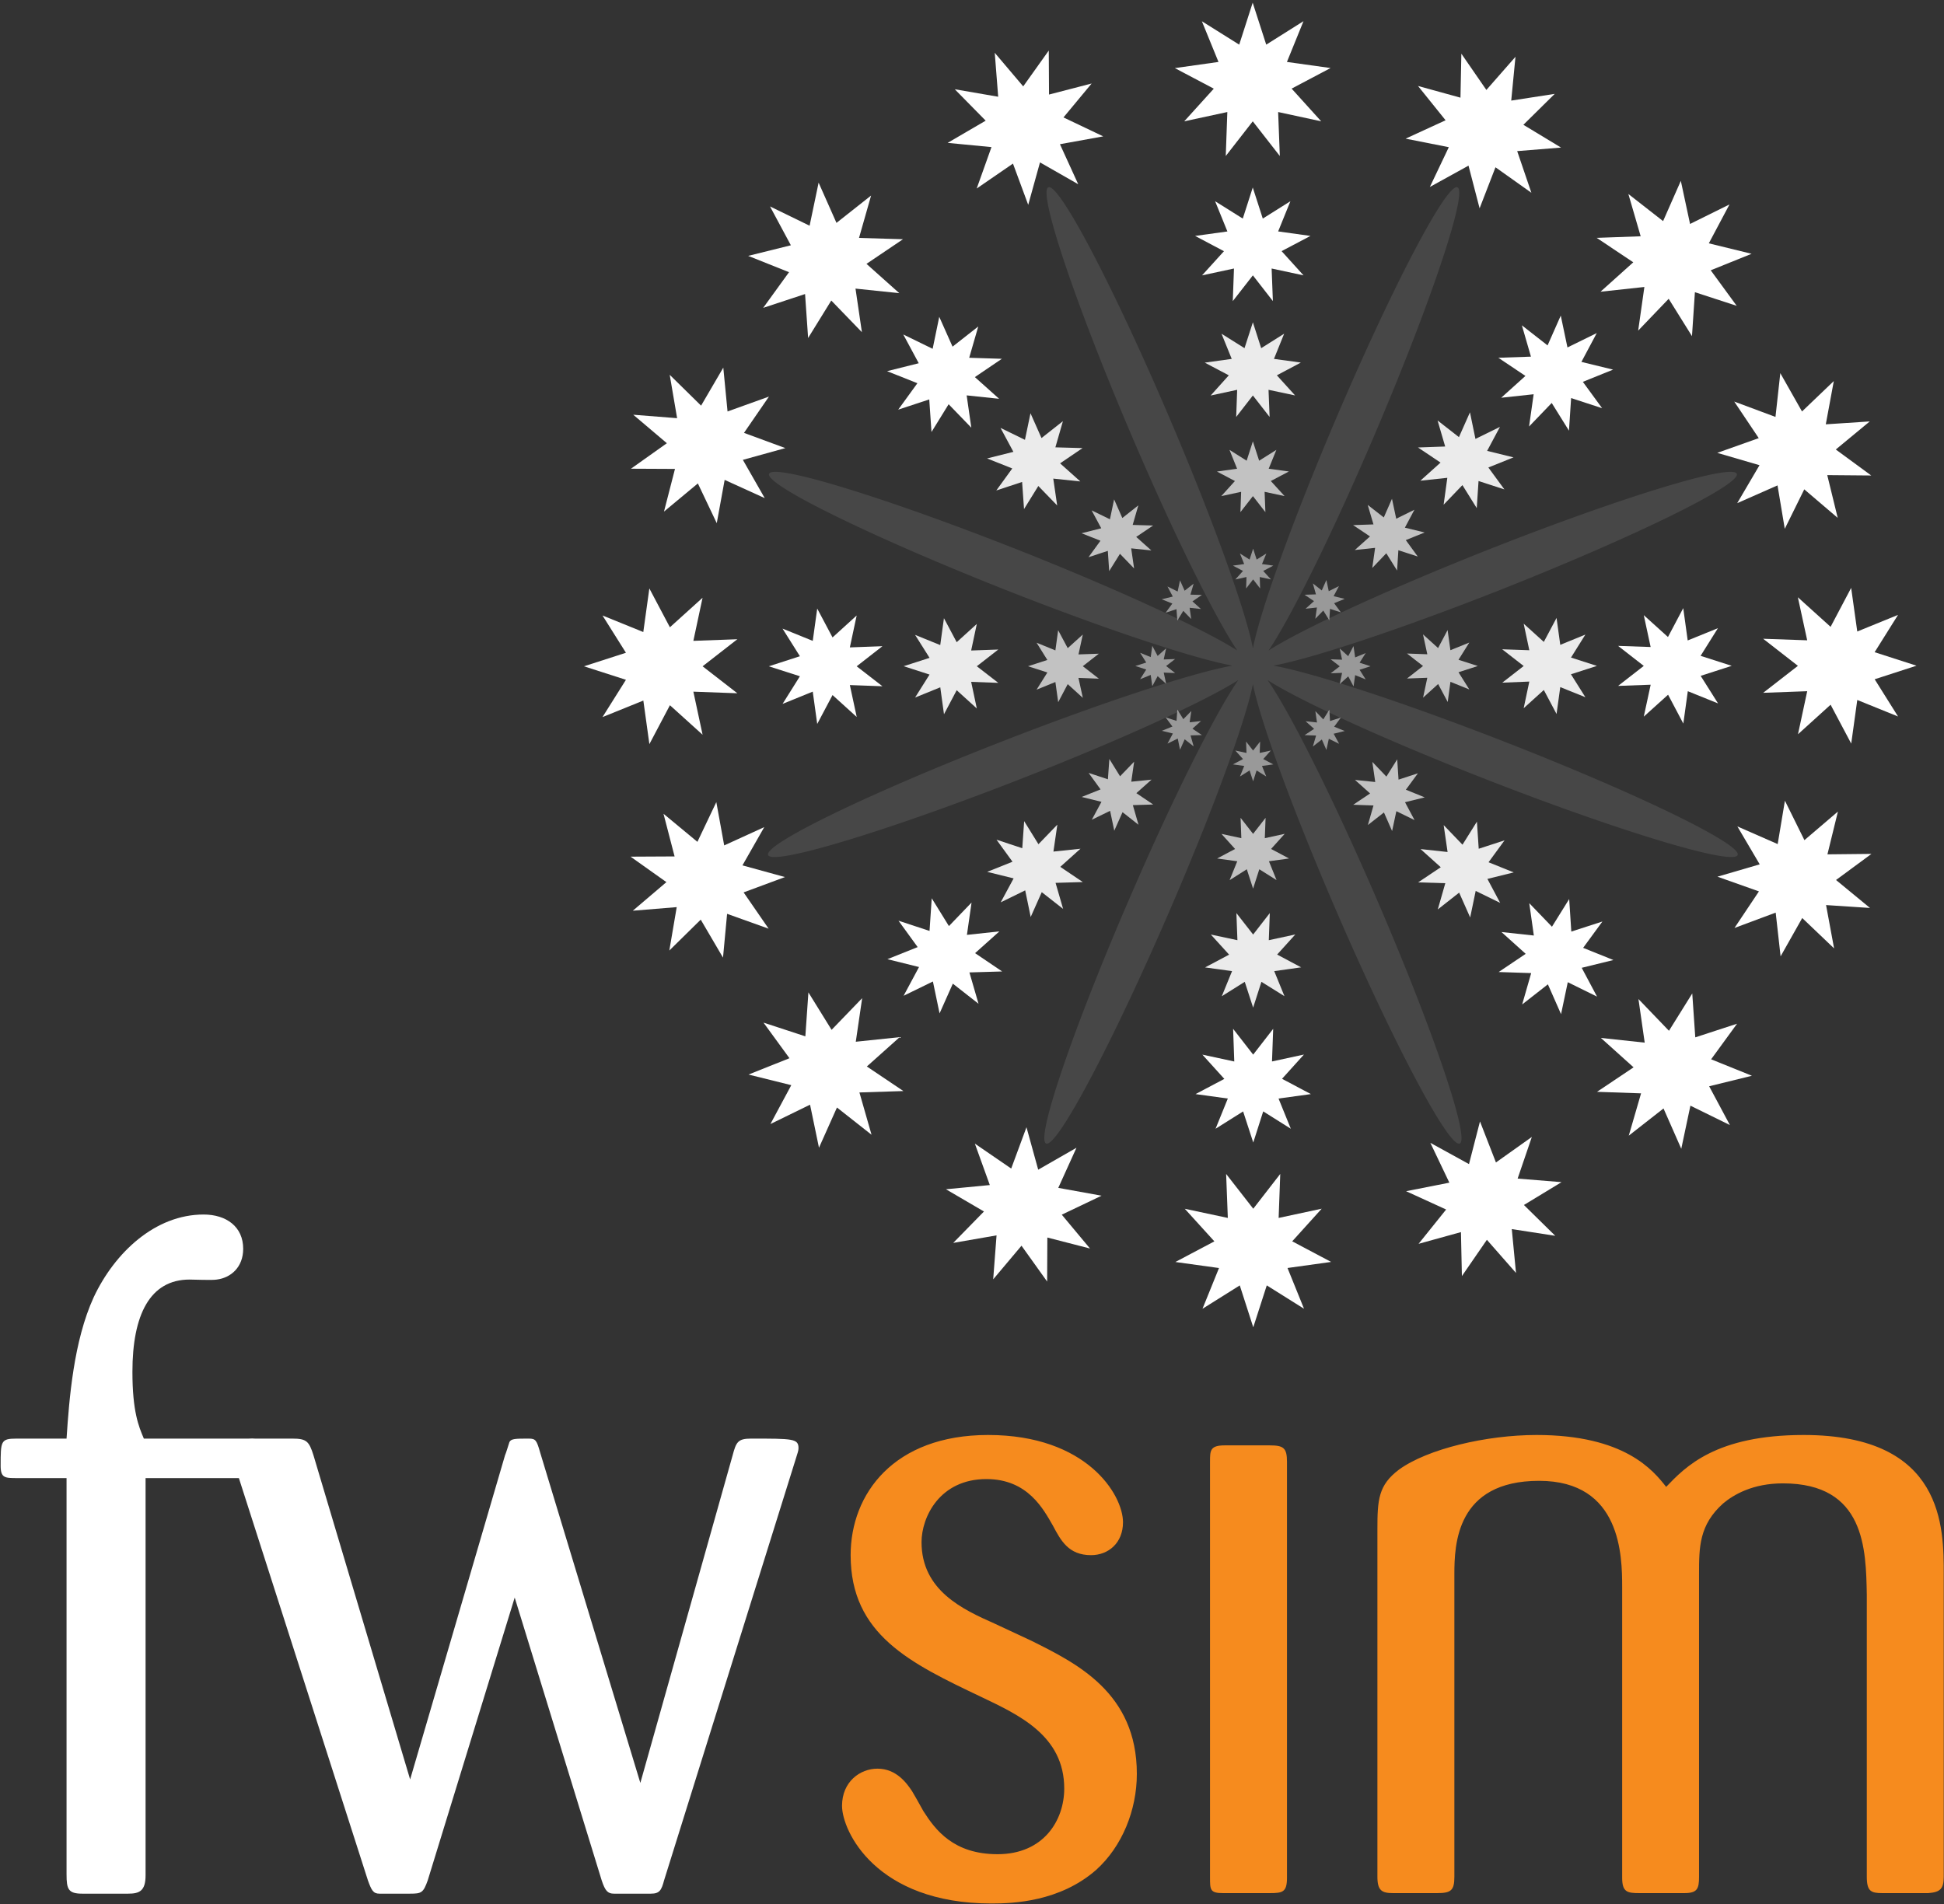 <svg viewBox="0 0 639 626" xmlns="http://www.w3.org/2000/svg" fill-rule="evenodd" clip-rule="evenodd" stroke-linejoin="round" stroke-miterlimit="2"><rect x="0" y="0" width="639" height="626" fill="#333333" stroke="none"/><path d="M411.842 213.138c2.31-12.09 12.906-41.702 27.354-75.592 18.533-43.454 36.391-77.467 39.875-75.967 3.475 1.483-8.717 37.908-27.238 81.354-13.939 32.665-27.49 60.005-34.839 70.916 11.078-7.05 38.782-19.886 71.843-32.995 43.93-17.362 80.655-28.612 82.046-25.083 1.384 3.525-33.079 20.462-76.987 37.866-33.382 13.21-62.613 22.873-75.326 25.198 12.738 2.27 42.004 11.775 75.447 24.815 43.983 17.138 78.558 33.904 77.162 37.446-1.354 3.546-38.17-7.517-82.158-24.67-33.442-13.044-61.43-25.869-72.334-32.815 7.334 10.591 21.181 38.127 35.48 71.135 18.725 43.33 31.13 79.691 27.65 81.204-3.47 1.517-21.492-32.408-40.259-75.767-14.547-33.62-25.273-63.057-27.717-75.25-2.45 12.193-13.164 41.63-27.724 75.25-18.754 43.36-36.775 77.284-40.259 75.767-3.487-1.513 8.904-37.875 27.68-81.204 14.271-33.025 28.136-60.573 35.473-71.15-10.878 6.941-38.879 19.775-72.369 32.83-43.97 17.153-80.78 28.216-82.159 24.67-1.383-3.542 33.205-20.308 77.18-37.446 33.431-13.04 62.705-22.547 75.441-24.816-12.713-2.325-41.94-11.989-75.32-25.197-43.897-17.404-78.37-34.34-76.98-37.866 1.396-3.529 38.108 7.721 82.038 25.083 33.08 13.114 60.79 25.954 71.855 33.003-7.342-10.906-20.899-38.25-34.839-70.924-18.533-43.446-30.725-79.87-27.262-81.354 3.491-1.5 21.354 32.513 39.883 75.967 14.451 33.89 25.057 63.502 27.363 75.592zm-.002 5.677a.466.466 0 01-.066.043.507.507 0 01.06.113l.017-.04a.67.67 0 01.045-.078c-.019-.012-.038-.024-.056-.038z" fill="#fff" fill-opacity=".1"/><path d="M105.055 11.49l1.068 3.311 2.939-1.851-1.306 3.216 3.443.481-3.073 1.623 2.334 2.581-3.397-.733.132 3.469-2.134-2.736-2.13 2.736.123-3.469-3.4.733 2.333-2.577-3.073-1.622 3.443-.486-1.31-3.21 2.945 1.845 1.063-3.311z" fill="url(#_Linear1)" transform="translate(-26 -47) scale(4.167)"/><path d="M105.061 26.072l.79 2.452 2.179-1.369-.967 2.383 2.55.355-2.278 1.2 1.73 1.911-2.516-.54.099 2.569-1.578-2.029-1.585 2.032.094-2.572-2.518.54 1.728-1.906-2.276-1.205 2.547-.352-.969-2.386 2.183 1.369.787-2.452z" fill="url(#_Linear2)" transform="translate(-26 -47) scale(4.167)"/><path d="M105.07 36.707l.655 2.041 1.812-1.141-.804 1.988 2.12.289-1.891 1.007 1.439 1.587-2.096-.444.084 2.14-1.319-1.693-1.316 1.693.076-2.14-2.091.451 1.432-1.594-1.895-1 2.125-.296-.805-1.986 1.814 1.139.66-2.041z" fill="url(#_Linear3)" transform="translate(-26 -47) scale(4.167)"/><path d="M105.07 46.099l.494 1.528 1.358-.854-.605 1.488 1.594.216-1.427.753 1.086 1.189-1.575-.337.062 1.603-.984-1.264-.986 1.264.056-1.603-1.566.339 1.076-1.191-1.418-.748 1.589-.221-.599-1.488 1.353.854.492-1.528z" fill="url(#_Linear4)" transform="translate(-26 -47) scale(4.167)"/><path d="M142.666 27.408l-1.63 3.069 3.372.826-3.222 1.301 2.05 2.804-3.298-1.075-.231 3.467-1.838-2.947-2.406 2.51.489-3.443-3.462.375 2.587-2.322-2.888-1.928 3.471-.124-.971-3.337 2.739 2.14 1.399-3.177.728 3.401 3.111-1.54z" fill="url(#_Linear5)" transform="translate(-26 -47) scale(4.167)"/><path d="M132.197 37.556l-1.212 2.277 2.5.608-2.386.964 1.519 2.079-2.445-.798-.17 2.571-1.361-2.186-1.786 1.858.361-2.545-2.559.276 1.911-1.722-2.136-1.432 2.571-.089-.715-2.47 2.026 1.583 1.041-2.351.528 2.513 2.313-1.136z" fill="url(#_Linear6)" transform="translate(-26 -47) scale(4.167)"/><path d="M124.56 44.958l-1.012 1.894 2.081.512-1.984.799 1.266 1.729-2.04-.662-.142 2.138-1.13-1.816-1.482 1.544.291-2.119-2.127.228 1.592-1.43-1.779-1.192 2.145-.076-.601-2.056 1.686 1.316.87-1.958.433 2.099 1.933-.95z" fill="url(#_Linear7)" transform="translate(-26 -47) scale(4.167)"/><path d="M117.814 51.494l-.754 1.416 1.558.38-1.486.601.943 1.295-1.528-.495-.102 1.601-.85-1.362-1.108 1.159.224-1.587-1.601.172 1.199-1.073-1.333-.892 1.606-.056-.454-1.539 1.268.989.646-1.471.335 1.573 1.437-.711z" fill="url(#_Linear8)" transform="translate(-26 -47) scale(4.167)"/><path d="M157.419 63.8l-3.301 1.07 1.843 2.937-3.215-1.302-.477 3.441-1.627-3.068-2.573 2.331.728-3.396-3.473.127 2.739-2.129-2.742-2.136 3.475.122-.736-3.395 2.582 2.332 1.622-3.073.482 3.441 3.215-1.311-1.846 2.944 3.304 1.065z" fill="url(#_Linear9)" transform="translate(-26 -47) scale(4.167)"/><path d="M142.841 63.811l-2.449.791 1.372 2.174-2.386-.963-.353 2.554-1.203-2.277-1.917 1.729.544-2.518-2.571.094 2.027-1.578-2.027-1.579 2.568.089-.541-2.513 1.908 1.724 1.205-2.279.352 2.55 2.384-.968-1.367 2.182 2.454.788z" fill="url(#_Linear10)" transform="translate(-26 -47) scale(4.167)"/><path d="M132.207 63.817l-2.047.66 1.139 1.811-1.982-.799-.293 2.122-1.004-1.894-1.589 1.438.445-2.102-2.132.086 1.687-1.314-1.695-1.319 2.14.074-.445-2.094 1.589 1.437 1.004-1.891.293 2.123 1.982-.81-1.135 1.813 2.043.659z" fill="url(#_Linear11)" transform="translate(-26 -47) scale(4.167)"/><path d="M122.813 63.825l-1.524.492.854 1.359-1.489-.603-.215 1.59-.756-1.417-1.189 1.077.335-1.57-1.6.059 1.262-.987-1.262-.984 1.6.058-.34-1.569 1.19 1.078.75-1.418.222 1.588 1.49-.603-.852 1.359 1.524.491z" fill="url(#_Linear12)" transform="translate(-26 -47) scale(4.167)"/><path d="M52.305 63.848l3.31 1.065-1.849 2.942 3.222-1.304.477 3.438 1.62-3.07 2.577 2.328-.728-3.398 3.469.127-2.741-2.128 2.741-2.135-3.469.127.725-3.398-2.576 2.328-1.621-3.065-.478 3.44-3.218-1.306 1.849 2.941-3.31 1.068z" fill="url(#_Linear13)" transform="translate(-26 -47) scale(4.167)"/><path d="M66.885 63.848l2.453.786-1.368 2.181 2.381-.969.353 2.551 1.208-2.28 1.908 1.73-.542-2.518 2.571.094-2.033-1.575 2.033-1.585-2.571.094.538-2.518-1.904 1.732-1.208-2.277-.353 2.548-2.384-.968 1.371 2.18-2.453.794z" fill="url(#_Linear14)" transform="translate(-26 -47) scale(4.167)"/><path d="M77.522 63.84l2.042.66-1.141 1.813 1.988-.807.293 2.125 1.002-1.897 1.587 1.441-.446-2.1 2.141.079-1.695-1.311 1.695-1.319-2.141.077.446-2.095-1.587 1.44-1.006-1.894-.292 2.122-1.985-.806 1.143 1.813-2.044.659z" fill="url(#_Linear15)" transform="translate(-26 -47) scale(4.167)"/><path d="M87.331 63.843l1.529.492-.853 1.357 1.484-.604.222 1.59.751-1.423 1.192 1.083-.345-1.575 1.61.061-1.268-.984 1.264-.986-1.603.056.339-1.567-1.189 1.073-.755-1.415-.218 1.592-1.484-.606.85 1.362-1.526.494z" fill="url(#_Linear16)" transform="translate(-26 -47) scale(4.167)"/><path d="M66.98 27.566l1.645 3.065-3.368.836 3.223 1.286-2.038 2.815 3.303-1.09.241 3.469 1.827-2.957 2.416 2.498-.505-3.439 3.456.361-2.59-2.313 2.879-1.943-3.468-.104.953-3.344-2.731 2.158-1.409-3.175-.711 3.398-3.123-1.521z" fill="url(#_Linear17)" transform="translate(-26 -47) scale(4.167)"/><path d="M77.492 37.668l1.22 2.269-2.498.626 2.392.951-1.513 2.085 2.448-.807.177 2.571 1.352-2.191 1.789 1.849-.367-2.548 2.561.269-1.914-1.712 2.13-1.443-2.577-.081.715-2.469-2.028 1.591-1.049-2.353-.521 2.523-2.317-1.13z" fill="url(#_Linear18)" transform="translate(-26 -47) scale(4.167)"/><path d="M85.162 45.039l1.017 1.889-2.076.52 1.987.791-1.26 1.737 2.036-.672.152 2.14 1.127-1.821 1.488 1.536-.309-2.119 2.135.223-1.597-1.427 1.771-1.203-2.142-.06.594-2.064-1.689 1.331-.868-1.958-.437 2.098-1.929-.941z" fill="url(#_Linear19)" transform="translate(-26 -47) scale(4.167)"/><path d="M92.351 51.547l.758 1.411-1.555.393 1.494.59-.946 1.301 1.525-.502.108 1.597.85-1.364 1.115 1.154-.23-1.585 1.592.165-1.196-1.067 1.334-.898-1.611-.048.445-1.542-1.262.996-.648-1.47-.33 1.57-1.443-.701z" fill="url(#_Linear20)" transform="translate(-26 -47) scale(4.167)"/><path d="M125.784 15.76l-.335 3.456 3.431-.531-2.472 2.44 2.971 1.797-3.46.279 1.12 3.287-2.832-2.011-1.253 3.238-.875-3.367-3.048 1.681 1.494-3.137-3.408-.674 3.154-1.45-2.176-2.706 3.35.923.071-3.469 1.973 2.86 2.295-2.616z" fill="url(#_Linear21)" transform="translate(-26 -47) scale(4.167)"/><path d="M84.708 15.445l2.245 2.65 2.016-2.828.02 3.472 3.362-.872-2.222 2.677 3.137 1.494-3.415.619 1.442 3.158-3.016-1.723-.929 3.349-1.203-3.255-2.861 1.967 1.166-3.268-3.459-.333 3.002-1.752-2.439-2.479 3.425.591-.271-3.467z" fill="url(#_Linear22)" transform="translate(-26 -47) scale(4.167)"/><path d="M56.192 44l3.46.273-.584-3.423 2.475 2.434 1.752-3 .335 3.459 3.267-1.174-1.969 2.863 3.261 1.201-3.35.928 1.724 3.018-3.161-1.438-.622 3.416-1.491-3.137-2.672 2.222.867-3.366-3.472-.017 2.832-2.011L56.192 44z" fill="url(#_Linear23)" transform="translate(-26 -47) scale(4.167)"/><path d="M153.729 44.529l-2.677 2.214 2.796 2.051-3.47-.03.825 3.374-2.639-2.251-1.537 3.114-.572-3.426-3.18 1.402 1.759-2.995-3.331-.973 3.271-1.162-1.933-2.885 3.253 1.212.381-3.454 1.712 3.023 2.508-2.399-.632 3.413 3.466-.228z" fill="url(#_Linear24)" transform="translate(-26 -47) scale(4.167)"/><path d="M105.1 115.999l1.066-3.307 2.938 1.843-1.302-3.215 3.44-.479-3.069-1.626 2.326-2.574-3.397.729.127-3.471-2.129 2.745-2.14-2.743.133 3.469-3.396-.723 2.335 2.571-3.076 1.628 3.441.477-1.302 3.215 2.941-1.845 1.064 3.306z" fill="url(#_Linear25)" transform="translate(-26 -47) scale(4.167)"/><path d="M105.1 101.421l.785-2.457 2.178 1.37-.969-2.384 2.551-.35-2.275-1.207 1.727-1.914-2.519.545.094-2.574-1.579 2.036-1.582-2.036.091 2.577-2.516-.541 1.732 1.914-2.271 1.2 2.546.35-.967 2.384 2.174-1.367.8 2.454z" fill="url(#_Linear26)" transform="translate(-26 -47) scale(4.167)"/><path d="M105.09 90.779l.654-2.037 1.817 1.132-.807-1.977 2.124-.298-1.894-1.009 1.433-1.585-2.091.452.078-2.138-1.314 1.692-1.32-1.692.08 2.138-2.097-.446 1.443 1.587-1.898 1.007 2.129.292-.809 1.98 1.811-1.135.661 2.037z" fill="url(#_Linear27)" transform="translate(-26 -47) scale(4.167)"/><path d="M105.086 81.39l.491-1.529 1.359.854-.6-1.485 1.585-.219-1.415-.753 1.074-1.192-1.569.343.061-1.605-.986 1.265-.986-1.265.059 1.605-1.569-.34 1.076 1.191-1.418.751 1.589.219-.603 1.491 1.357-.86.495 1.529z" fill="url(#_Linear28)" transform="translate(-26 -47) scale(4.167)"/><path d="M142.699 100.043l-1.637-3.061 3.373-.829-3.218-1.299 2.046-2.807-3.296 1.076-.238-3.465-1.837 2.947-2.407-2.505.493 3.44-3.457-.372 2.579 2.32-2.883 1.932 3.474.121-.971 3.339 2.741-2.147 1.401 3.18.721-3.4 3.116 1.53z" fill="url(#_Linear29)" transform="translate(-26 -47) scale(4.167)"/><path d="M132.217 89.908l-1.208-2.272 2.499-.614-2.387-.961 1.52-2.077-2.453.793-.167-2.566-1.359 2.184-1.79-1.857.361 2.551-2.554-.276 1.911 1.721-2.134 1.434 2.567.085-.711 2.473 2.029-1.587 1.038 2.354.531-2.522 2.307 1.137z" fill="url(#_Linear30)" transform="translate(-26 -47) scale(4.167)"/><path d="M124.576 82.513l-1.006-1.891 2.077-.513-1.987-.801 1.263-1.729-2.038.664-.142-2.14-1.138 1.82-1.484-1.544.308 2.12-2.132-.231 1.595 1.433-1.786 1.194 2.143.066-.593 2.07 1.686-1.327.869 1.96.435-2.094 1.93.943z" fill="url(#_Linear31)" transform="translate(-26 -47) scale(4.167)"/><path d="M117.824 75.984l-.754-1.413 1.559-.382-1.491-.604.95-1.296-1.528.5-.105-1.6-.854 1.361-1.108-1.158.228 1.585-1.598-.165 1.195 1.07-1.334.89 1.599.056-.44 1.541 1.265-.989.644 1.466.335-1.567 1.437.705z" fill="url(#_Linear32)" transform="translate(-26 -47) scale(4.167)"/><path d="M67.013 99.961l1.645-3.066-3.371-.837 3.227-1.29-2.048-2.808 3.302 1.083.241-3.467 1.829 2.954 2.411-2.499-.503 3.438 3.462-.362-2.589 2.314 2.883 1.938-3.469.111.956 3.337-2.728-2.149-1.418 3.173-.705-3.396-3.125 1.526z" fill="url(#_Linear33)" transform="translate(-26 -47) scale(4.167)"/><path d="M77.518 89.843l1.217-2.269-2.493-.618 2.386-.954-1.512-2.082 2.448.807.173-2.577 1.356 2.194 1.785-1.856-.365 2.55 2.561-.276-1.918 1.717 2.136 1.445L82.71 88l.718 2.472-2.026-1.586-1.046 2.347-.526-2.518-2.312 1.128z" fill="url(#_Linear34)" transform="translate(-26 -47) scale(4.167)"/><path d="M85.178 82.47l1.019-1.889-2.085-.515 1.997-.799-1.263-1.739 2.033.672.148-2.137 1.128 1.822 1.491-1.544-.31 2.125 2.133-.225-1.593 1.43 1.777 1.199-2.148.064.596 2.055-1.685-1.321-.873 1.959-.433-2.101-1.932.944z" fill="url(#_Linear35)" transform="translate(-26 -47) scale(4.167)"/><path d="M92.364 75.954l.763-1.413-1.564-.385 1.492-.596-.942-1.301 1.521.504.114-1.602.845 1.364 1.11-1.151-.226 1.579 1.598-.164-1.197 1.067 1.329.896-1.605.05.445 1.547-1.259-.992-.652 1.463-.329-1.569-1.443.703z" fill="url(#_Linear36)" transform="translate(-26 -47) scale(4.167)"/><path d="M125.825 111.71l-.332-3.46 3.428.53-2.471-2.431 2.967-1.802-3.463-.281 1.121-3.286-2.832 2.013-1.259-3.236-.867 3.365-3.048-1.676 1.499 3.142-3.412.674 3.158 1.444-2.175 2.707 3.344-.925.074 3.471 1.972-2.863 2.296 2.614z" fill="url(#_Linear37)" transform="translate(-26 -47) scale(4.167)"/><path d="M84.585 112.215l2.233-2.654 2.023 2.829.016-3.473 3.364.866-2.226-2.67 3.139-1.497-3.415-.618 1.435-3.164-3.018 1.73-.925-3.35-1.205 3.26-2.867-1.966 1.179 3.268-3.459.332 2.998 1.754-2.425 2.478 3.418-.594-.265 3.469z" fill="url(#_Linear38)" transform="translate(-26 -47) scale(4.167)"/><path d="M56.157 83.132l3.464-.284-.584 3.425 2.478-2.438 1.757 2.997.323-3.455 3.276 1.172-1.974-2.863 3.261-1.209-3.352-.923 1.72-3.017-3.16 1.443-.621-3.416-1.492 3.134-2.674-2.214.874 3.365-3.473.018 2.828 2.009-2.651 2.256z" fill="url(#_Linear39)" transform="translate(-26 -47) scale(4.167)"/><path d="M153.75 82.914l-2.68-2.206 2.796-2.06-3.474.036.827-3.375-2.642 2.255-1.539-3.112-.57 3.423-3.18-1.394 1.762 2.992-3.334.974 3.273 1.16-1.929 2.886 3.25-1.211.388 3.45 1.706-3.024 2.513 2.396-.633-3.418 3.466.228z" fill="url(#_Linear40)" transform="translate(-26 -47) scale(4.167)"/><path d="M105.09 54.565l.277.862.766-.479-.345.834.893.122-.795.421.607.667-.883-.188.031.901-.551-.713-.552.715.027-.903-.877.193.603-.672-.796-.421.889-.122-.335-.834.761.479.28-.862z" fill="url(#_Linear41)" transform="translate(-26 -47) scale(4.167)"/><path d="M111.86 57.52l-.421.795.873.213-.834.343.535.722-.858-.276-.057.9-.474-.766-.629.647.126-.89-.895.099.667-.601-.747-.502.899-.031-.243-.864.702.555.365-.824.186.88.805-.4z" fill="url(#_Linear42)" transform="translate(-26 -47) scale(4.167)"/><path d="M114.348 63.843l-.86.279.48.76-.831-.337-.125.891-.419-.794-.671.604.184-.881-.899.035.715-.552-.715-.553.899.031-.187-.883.67.606.418-.796.13.893.831-.34-.48.758.86.279z" fill="url(#_Linear43)" transform="translate(-26 -47) scale(4.167)"/><path d="M95.796 63.825l.863.277-.483.765.835-.339.124.887.423-.791.67.606-.19-.885.898.036-.711-.556.711-.55-.9.033.192-.88-.67.603-.423-.796-.124.888-.835-.34.483.768-.863.274z" fill="url(#_Linear44)" transform="translate(-26 -47) scale(4.167)"/><path d="M98.331 57.55l.422.796-.873.213.837.338-.531.724.857-.281.068.9.47-.768.623.646-.124-.887.893.096-.67-.601.744-.509-.902-.023.251-.865-.709.555-.366-.817-.185.881-.805-.398z" fill="url(#_Linear45)" transform="translate(-26 -47) scale(4.167)"/><path d="M105.09 72.921l.272-.857.762.479-.336-.834.893-.122-.795-.42.598-.673-.876.19.033-.897-.555.707-.551-.707.03.897-.879-.19.605.673-.793.42.89.122-.339.834.761-.479.28.857z" fill="url(#_Linear46)" transform="translate(-26 -47) scale(4.167)"/><path d="M111.871 69.962l-.429-.794.875-.216-.837-.337.533-.725-.858.276-.054-.895-.477.766-.625-.652.128.895-.898-.098.671.601-.75.496.906.031-.254.867.707-.555.36.823.193-.879.809.396z" fill="url(#_Linear47)" transform="translate(-26 -47) scale(4.167)"/><path d="M98.334 69.946l.425-.796-.873-.212.837-.338-.535-.723.86.276.063-.894.473.761.631-.645-.132.891.896-.1-.676.604.746.504-.895.026.245.867-.708-.561-.367.825-.181-.883-.809.398z" fill="url(#_Linear48)" transform="translate(-26 -47) scale(4.167)"/><path d="M339.004 539.409c14.792 7.391 34.68 17.054 34.68 43.762 0 11.942-4.842 23.884-13.355 31.563-11.941 10.492-27.291 11.07-34.391 11.07-38.088 0-49.159-23.878-49.159-32.116 0-7.954 5.959-12.217 11.642-12.217 6.263 0 9.658 4.83 11.375 7.396.838 1.404 1.988 3.417 3.692 6.509 3.983 6.266 9.95 14.216 24.425 14.216 15.087 0 21.904-11.075 21.904-21.591 0-17.33-14.783-24.15-27.292-30.121-23.296-11.08-42.916-20.455-42.916-46.6 0-20.18 14.216-39.509 45.191-39.509 32.4 0 44.334 19.625 44.334 28.704 0 6.821-4.834 10.805-10.509 10.805-7.391 0-9.95-4.842-12.508-9.671-3.117-5.392-8.238-15.346-21.88-15.346-15.362 0-21.324 12.508-21.324 20.737 0 15.921 13.646 22.167 23.879 26.717l12.212 5.692zM423.038 617.28c0 4.812-1.417 5.104-5.688 5.104H402c-4.262 0-4.262-1.133-4.262-5.104V480.588c0-3.7 0-5.404 4.829-5.404h14.783c4.55 0 5.688.837 5.688 5.404V617.28zM452.759 502.746c0-9.662.304-14.496 7.112-19.608 9.384-6.804 28.709-11.367 45.192-11.367 28.992 0 38.35 11.642 42.608 17.059 6.267-6.538 16.234-17.059 45.2-17.059 46.321 0 46.042 30.696 46.042 45.763v99.458c0 3.984-1.142 5.1-5.104 5.392h-15.075c-3.688 0-5.113-.563-5.113-5.392v-92.658c-.266-15.063-.562-36.659-27.566-36.659-9.942 0-16.196 3.721-19.609 6.559-7.966 7.091-7.966 14.462-7.966 23.3v99.458c0 3.984-.571 5.392-4.83 5.392h-14.762c-3.988 0-5.68-.292-5.68-5.104v-95.513c0-10.212-.29-34.925-27.3-34.925-27.283 0-27.85 21.008-27.85 30.692v99.458c0 4.542-1.116 5.392-5.678 5.392h-14.496c-3.68 0-5.125-.85-5.125-5.392V502.746z" fill="#f68b1e" fill-rule="nonzero"/><path d="M246.871 472.959c-4.32 0-4.896 1.137-6.05 5.483L210.484 586.16l-32.921-108.596c-1.155-4.046-1.463-4.604-3.755-4.604-4.341 0-5.779 0-6.358 1.137-.287.859-1.154 3.759-1.446 4.346l-31.191 106.571-31.771-106.57c-1.454-4.63-2.309-5.484-6.93-5.484H83.847c-.604-.059-1.288-.059-2.133 0H47.288c-1.734-4.05-3.759-8.971-3.759-21.975 0-18.754 5.78-30.313 18.775-30.313 1.425 0 7.513.271 8.954 0 4.625-.583 8.68-4.05 8.68-10.125 0-7.216-5.5-11.258-13.017-11.258-15.867 0-29.17 12.42-36.104 27.158-6.634 14.45-8.08 33.509-8.942 46.513H5.395c-5.182 0-5.182.854-5.182 8.937 0 4.046 1.425 4.046 5.491 4.046h16.171V616.21c0 4.904.567 6.358 5.196 6.358h15.02c3.755 0 5.76-.875 5.76-6.07V485.941h30.67l42.42 132.275c1.16 3.188 1.722 4.35 3.76 4.35h10.112c3.758 0 4.32-.304 5.779-4.35l28.591-92.996 28.6 92.996c1.146 3.475 2.005 4.35 4.034 4.35h12.129c2.9 0 3.475-1.162 4.333-4.35l42.767-136.904c1.154-3.75 1.425-4.32 1.425-5.183 0-3.171-1.746-3.171-15.6-3.171z" fill="#fff" fill-rule="nonzero"/><defs><linearGradient id="_Linear1" x1="0" y1="0" x2="1" y2="0" gradientUnits="userSpaceOnUse" gradientTransform="matrix(105.114 0 0 104.509 52.305 63.745)"><stop offset="0" stop-color="#fff"/><stop offset="1" stop-color="#fff"/></linearGradient><linearGradient id="_Linear2" x1="0" y1="0" x2="1" y2="0" gradientUnits="userSpaceOnUse" gradientTransform="matrix(105.114 0 0 104.509 52.305 63.745)"><stop offset="0" stop-color="#fff"/><stop offset="1" stop-color="#fff"/></linearGradient><linearGradient id="_Linear3" x1="0" y1="0" x2="1" y2="0" gradientUnits="userSpaceOnUse" gradientTransform="matrix(105.114 0 0 104.509 52.305 63.745)"><stop offset="0" stop-color="#fff" stop-opacity=".9"/><stop offset="1" stop-color="#fff" stop-opacity=".9"/></linearGradient><linearGradient id="_Linear4" x1="0" y1="0" x2="1" y2="0" gradientUnits="userSpaceOnUse" gradientTransform="matrix(105.114 0 0 104.509 52.305 63.745)"><stop offset="0" stop-color="#fff" stop-opacity=".7"/><stop offset="1" stop-color="#fff" stop-opacity=".7"/></linearGradient><linearGradient id="_Linear5" x1="0" y1="0" x2="1" y2="0" gradientUnits="userSpaceOnUse" gradientTransform="matrix(105.114 0 0 104.509 52.305 63.745)"><stop offset="0" stop-color="#fff"/><stop offset="1" stop-color="#fff"/></linearGradient><linearGradient id="_Linear6" x1="0" y1="0" x2="1" y2="0" gradientUnits="userSpaceOnUse" gradientTransform="matrix(105.114 0 0 104.509 52.305 63.745)"><stop offset="0" stop-color="#fff"/><stop offset="1" stop-color="#fff"/></linearGradient><linearGradient id="_Linear7" x1="0" y1="0" x2="1" y2="0" gradientUnits="userSpaceOnUse" gradientTransform="matrix(105.114 0 0 104.509 52.305 63.745)"><stop offset="0" stop-color="#fff" stop-opacity=".9"/><stop offset="1" stop-color="#fff" stop-opacity=".9"/></linearGradient><linearGradient id="_Linear8" x1="0" y1="0" x2="1" y2="0" gradientUnits="userSpaceOnUse" gradientTransform="matrix(105.114 0 0 104.509 52.305 63.745)"><stop offset="0" stop-color="#fff" stop-opacity=".7"/><stop offset="1" stop-color="#fff" stop-opacity=".7"/></linearGradient><linearGradient id="_Linear9" x1="0" y1="0" x2="1" y2="0" gradientUnits="userSpaceOnUse" gradientTransform="matrix(105.114 0 0 104.509 52.305 63.745)"><stop offset="0" stop-color="#fff"/><stop offset="1" stop-color="#fff"/></linearGradient><linearGradient id="_Linear10" x1="0" y1="0" x2="1" y2="0" gradientUnits="userSpaceOnUse" gradientTransform="matrix(105.114 0 0 104.509 52.305 63.745)"><stop offset="0" stop-color="#fff"/><stop offset="1" stop-color="#fff"/></linearGradient><linearGradient id="_Linear11" x1="0" y1="0" x2="1" y2="0" gradientUnits="userSpaceOnUse" gradientTransform="matrix(105.114 0 0 104.509 52.305 63.745)"><stop offset="0" stop-color="#fff" stop-opacity=".9"/><stop offset="1" stop-color="#fff" stop-opacity=".9"/></linearGradient><linearGradient id="_Linear12" x1="0" y1="0" x2="1" y2="0" gradientUnits="userSpaceOnUse" gradientTransform="matrix(105.114 0 0 104.509 52.305 63.745)"><stop offset="0" stop-color="#fff" stop-opacity=".7"/><stop offset="1" stop-color="#fff" stop-opacity=".7"/></linearGradient><linearGradient id="_Linear13" x1="0" y1="0" x2="1" y2="0" gradientUnits="userSpaceOnUse" gradientTransform="matrix(105.114 0 0 104.509 52.305 63.745)"><stop offset="0" stop-color="#fff"/><stop offset="1" stop-color="#fff"/></linearGradient><linearGradient id="_Linear14" x1="0" y1="0" x2="1" y2="0" gradientUnits="userSpaceOnUse" gradientTransform="matrix(105.114 0 0 104.509 52.305 63.745)"><stop offset="0" stop-color="#fff"/><stop offset="1" stop-color="#fff"/></linearGradient><linearGradient id="_Linear15" x1="0" y1="0" x2="1" y2="0" gradientUnits="userSpaceOnUse" gradientTransform="matrix(105.114 0 0 104.509 52.305 63.745)"><stop offset="0" stop-color="#fff" stop-opacity=".9"/><stop offset="1" stop-color="#fff" stop-opacity=".9"/></linearGradient><linearGradient id="_Linear16" x1="0" y1="0" x2="1" y2="0" gradientUnits="userSpaceOnUse" gradientTransform="matrix(105.114 0 0 104.509 52.305 63.745)"><stop offset="0" stop-color="#fff" stop-opacity=".7"/><stop offset="1" stop-color="#fff" stop-opacity=".7"/></linearGradient><linearGradient id="_Linear17" x1="0" y1="0" x2="1" y2="0" gradientUnits="userSpaceOnUse" gradientTransform="matrix(105.114 0 0 104.509 52.305 63.745)"><stop offset="0" stop-color="#fff"/><stop offset="1" stop-color="#fff"/></linearGradient><linearGradient id="_Linear18" x1="0" y1="0" x2="1" y2="0" gradientUnits="userSpaceOnUse" gradientTransform="matrix(105.114 0 0 104.509 52.305 63.745)"><stop offset="0" stop-color="#fff"/><stop offset="1" stop-color="#fff"/></linearGradient><linearGradient id="_Linear19" x1="0" y1="0" x2="1" y2="0" gradientUnits="userSpaceOnUse" gradientTransform="matrix(105.114 0 0 104.509 52.305 63.745)"><stop offset="0" stop-color="#fff" stop-opacity=".9"/><stop offset="1" stop-color="#fff" stop-opacity=".9"/></linearGradient><linearGradient id="_Linear20" x1="0" y1="0" x2="1" y2="0" gradientUnits="userSpaceOnUse" gradientTransform="matrix(105.114 0 0 104.509 52.305 63.745)"><stop offset="0" stop-color="#fff" stop-opacity=".7"/><stop offset="1" stop-color="#fff" stop-opacity=".7"/></linearGradient><linearGradient id="_Linear21" x1="0" y1="0" x2="1" y2="0" gradientUnits="userSpaceOnUse" gradientTransform="matrix(105.114 0 0 104.509 52.305 63.745)"><stop offset="0" stop-color="#fff"/><stop offset="1" stop-color="#fff"/></linearGradient><linearGradient id="_Linear22" x1="0" y1="0" x2="1" y2="0" gradientUnits="userSpaceOnUse" gradientTransform="matrix(105.114 0 0 104.509 52.305 63.745)"><stop offset="0" stop-color="#fff"/><stop offset="1" stop-color="#fff"/></linearGradient><linearGradient id="_Linear23" x1="0" y1="0" x2="1" y2="0" gradientUnits="userSpaceOnUse" gradientTransform="matrix(105.114 0 0 104.509 52.305 63.745)"><stop offset="0" stop-color="#fff"/><stop offset="1" stop-color="#fff"/></linearGradient><linearGradient id="_Linear24" x1="0" y1="0" x2="1" y2="0" gradientUnits="userSpaceOnUse" gradientTransform="matrix(105.114 0 0 104.509 52.305 63.745)"><stop offset="0" stop-color="#fff"/><stop offset="1" stop-color="#fff"/></linearGradient><linearGradient id="_Linear25" x1="0" y1="0" x2="1" y2="0" gradientUnits="userSpaceOnUse" gradientTransform="matrix(105.114 0 0 104.509 52.305 63.745)"><stop offset="0" stop-color="#fff"/><stop offset="1" stop-color="#fff"/></linearGradient><linearGradient id="_Linear26" x1="0" y1="0" x2="1" y2="0" gradientUnits="userSpaceOnUse" gradientTransform="matrix(105.114 0 0 104.509 52.305 63.745)"><stop offset="0" stop-color="#fff"/><stop offset="1" stop-color="#fff"/></linearGradient><linearGradient id="_Linear27" x1="0" y1="0" x2="1" y2="0" gradientUnits="userSpaceOnUse" gradientTransform="matrix(105.114 0 0 104.509 52.305 63.745)"><stop offset="0" stop-color="#fff" stop-opacity=".9"/><stop offset="1" stop-color="#fff" stop-opacity=".9"/></linearGradient><linearGradient id="_Linear28" x1="0" y1="0" x2="1" y2="0" gradientUnits="userSpaceOnUse" gradientTransform="matrix(105.114 0 0 104.509 52.305 63.745)"><stop offset="0" stop-color="#fff" stop-opacity=".7"/><stop offset="1" stop-color="#fff" stop-opacity=".7"/></linearGradient><linearGradient id="_Linear29" x1="0" y1="0" x2="1" y2="0" gradientUnits="userSpaceOnUse" gradientTransform="matrix(105.114 0 0 104.509 52.305 63.745)"><stop offset="0" stop-color="#fff"/><stop offset="1" stop-color="#fff"/></linearGradient><linearGradient id="_Linear30" x1="0" y1="0" x2="1" y2="0" gradientUnits="userSpaceOnUse" gradientTransform="matrix(105.114 0 0 104.509 52.305 63.745)"><stop offset="0" stop-color="#fff"/><stop offset="1" stop-color="#fff"/></linearGradient><linearGradient id="_Linear31" x1="0" y1="0" x2="1" y2="0" gradientUnits="userSpaceOnUse" gradientTransform="matrix(105.114 0 0 104.509 52.305 63.745)"><stop offset="0" stop-color="#fff" stop-opacity=".9"/><stop offset="1" stop-color="#fff" stop-opacity=".9"/></linearGradient><linearGradient id="_Linear32" x1="0" y1="0" x2="1" y2="0" gradientUnits="userSpaceOnUse" gradientTransform="matrix(105.114 0 0 104.509 52.305 63.745)"><stop offset="0" stop-color="#fff" stop-opacity=".7"/><stop offset="1" stop-color="#fff" stop-opacity=".7"/></linearGradient><linearGradient id="_Linear33" x1="0" y1="0" x2="1" y2="0" gradientUnits="userSpaceOnUse" gradientTransform="matrix(105.114 0 0 104.509 52.305 63.745)"><stop offset="0" stop-color="#fff"/><stop offset="1" stop-color="#fff"/></linearGradient><linearGradient id="_Linear34" x1="0" y1="0" x2="1" y2="0" gradientUnits="userSpaceOnUse" gradientTransform="matrix(105.114 0 0 104.509 52.305 63.745)"><stop offset="0" stop-color="#fff"/><stop offset="1" stop-color="#fff"/></linearGradient><linearGradient id="_Linear35" x1="0" y1="0" x2="1" y2="0" gradientUnits="userSpaceOnUse" gradientTransform="matrix(105.114 0 0 104.509 52.305 63.745)"><stop offset="0" stop-color="#fff" stop-opacity=".9"/><stop offset="1" stop-color="#fff" stop-opacity=".9"/></linearGradient><linearGradient id="_Linear36" x1="0" y1="0" x2="1" y2="0" gradientUnits="userSpaceOnUse" gradientTransform="matrix(105.114 0 0 104.509 52.305 63.745)"><stop offset="0" stop-color="#fff" stop-opacity=".7"/><stop offset="1" stop-color="#fff" stop-opacity=".7"/></linearGradient><linearGradient id="_Linear37" x1="0" y1="0" x2="1" y2="0" gradientUnits="userSpaceOnUse" gradientTransform="matrix(105.114 0 0 104.509 52.305 63.745)"><stop offset="0" stop-color="#fff"/><stop offset="1" stop-color="#fff"/></linearGradient><linearGradient id="_Linear38" x1="0" y1="0" x2="1" y2="0" gradientUnits="userSpaceOnUse" gradientTransform="matrix(105.114 0 0 104.509 52.305 63.745)"><stop offset="0" stop-color="#fff"/><stop offset="1" stop-color="#fff"/></linearGradient><linearGradient id="_Linear39" x1="0" y1="0" x2="1" y2="0" gradientUnits="userSpaceOnUse" gradientTransform="matrix(105.114 0 0 104.509 52.305 63.745)"><stop offset="0" stop-color="#fff"/><stop offset="1" stop-color="#fff"/></linearGradient><linearGradient id="_Linear40" x1="0" y1="0" x2="1" y2="0" gradientUnits="userSpaceOnUse" gradientTransform="matrix(105.114 0 0 104.509 52.305 63.745)"><stop offset="0" stop-color="#fff"/><stop offset="1" stop-color="#fff"/></linearGradient><linearGradient id="_Linear41" x1="0" y1="0" x2="1" y2="0" gradientUnits="userSpaceOnUse" gradientTransform="matrix(105.114 0 0 104.509 52.305 63.745)"><stop offset="0" stop-color="#fff" stop-opacity=".5"/><stop offset="1" stop-color="#fff" stop-opacity=".5"/></linearGradient><linearGradient id="_Linear42" x1="0" y1="0" x2="1" y2="0" gradientUnits="userSpaceOnUse" gradientTransform="matrix(105.114 0 0 104.509 52.305 63.745)"><stop offset="0" stop-color="#fff" stop-opacity=".5"/><stop offset="1" stop-color="#fff" stop-opacity=".5"/></linearGradient><linearGradient id="_Linear43" x1="0" y1="0" x2="1" y2="0" gradientUnits="userSpaceOnUse" gradientTransform="matrix(105.114 0 0 104.509 52.305 63.745)"><stop offset="0" stop-color="#fff" stop-opacity=".5"/><stop offset="1" stop-color="#fff" stop-opacity=".5"/></linearGradient><linearGradient id="_Linear44" x1="0" y1="0" x2="1" y2="0" gradientUnits="userSpaceOnUse" gradientTransform="matrix(105.114 0 0 104.509 52.305 63.745)"><stop offset="0" stop-color="#fff" stop-opacity=".5"/><stop offset="1" stop-color="#fff" stop-opacity=".5"/></linearGradient><linearGradient id="_Linear45" x1="0" y1="0" x2="1" y2="0" gradientUnits="userSpaceOnUse" gradientTransform="matrix(105.114 0 0 104.509 52.305 63.745)"><stop offset="0" stop-color="#fff" stop-opacity=".5"/><stop offset="1" stop-color="#fff" stop-opacity=".5"/></linearGradient><linearGradient id="_Linear46" x1="0" y1="0" x2="1" y2="0" gradientUnits="userSpaceOnUse" gradientTransform="matrix(105.114 0 0 104.509 52.305 63.745)"><stop offset="0" stop-color="#fff" stop-opacity=".5"/><stop offset="1" stop-color="#fff" stop-opacity=".5"/></linearGradient><linearGradient id="_Linear47" x1="0" y1="0" x2="1" y2="0" gradientUnits="userSpaceOnUse" gradientTransform="matrix(105.114 0 0 104.509 52.305 63.745)"><stop offset="0" stop-color="#fff" stop-opacity=".5"/><stop offset="1" stop-color="#fff" stop-opacity=".5"/></linearGradient><linearGradient id="_Linear48" x1="0" y1="0" x2="1" y2="0" gradientUnits="userSpaceOnUse" gradientTransform="matrix(105.114 0 0 104.509 52.305 63.745)"><stop offset="0" stop-color="#fff" stop-opacity=".5"/><stop offset="1" stop-color="#fff" stop-opacity=".5"/></linearGradient></defs></svg>
